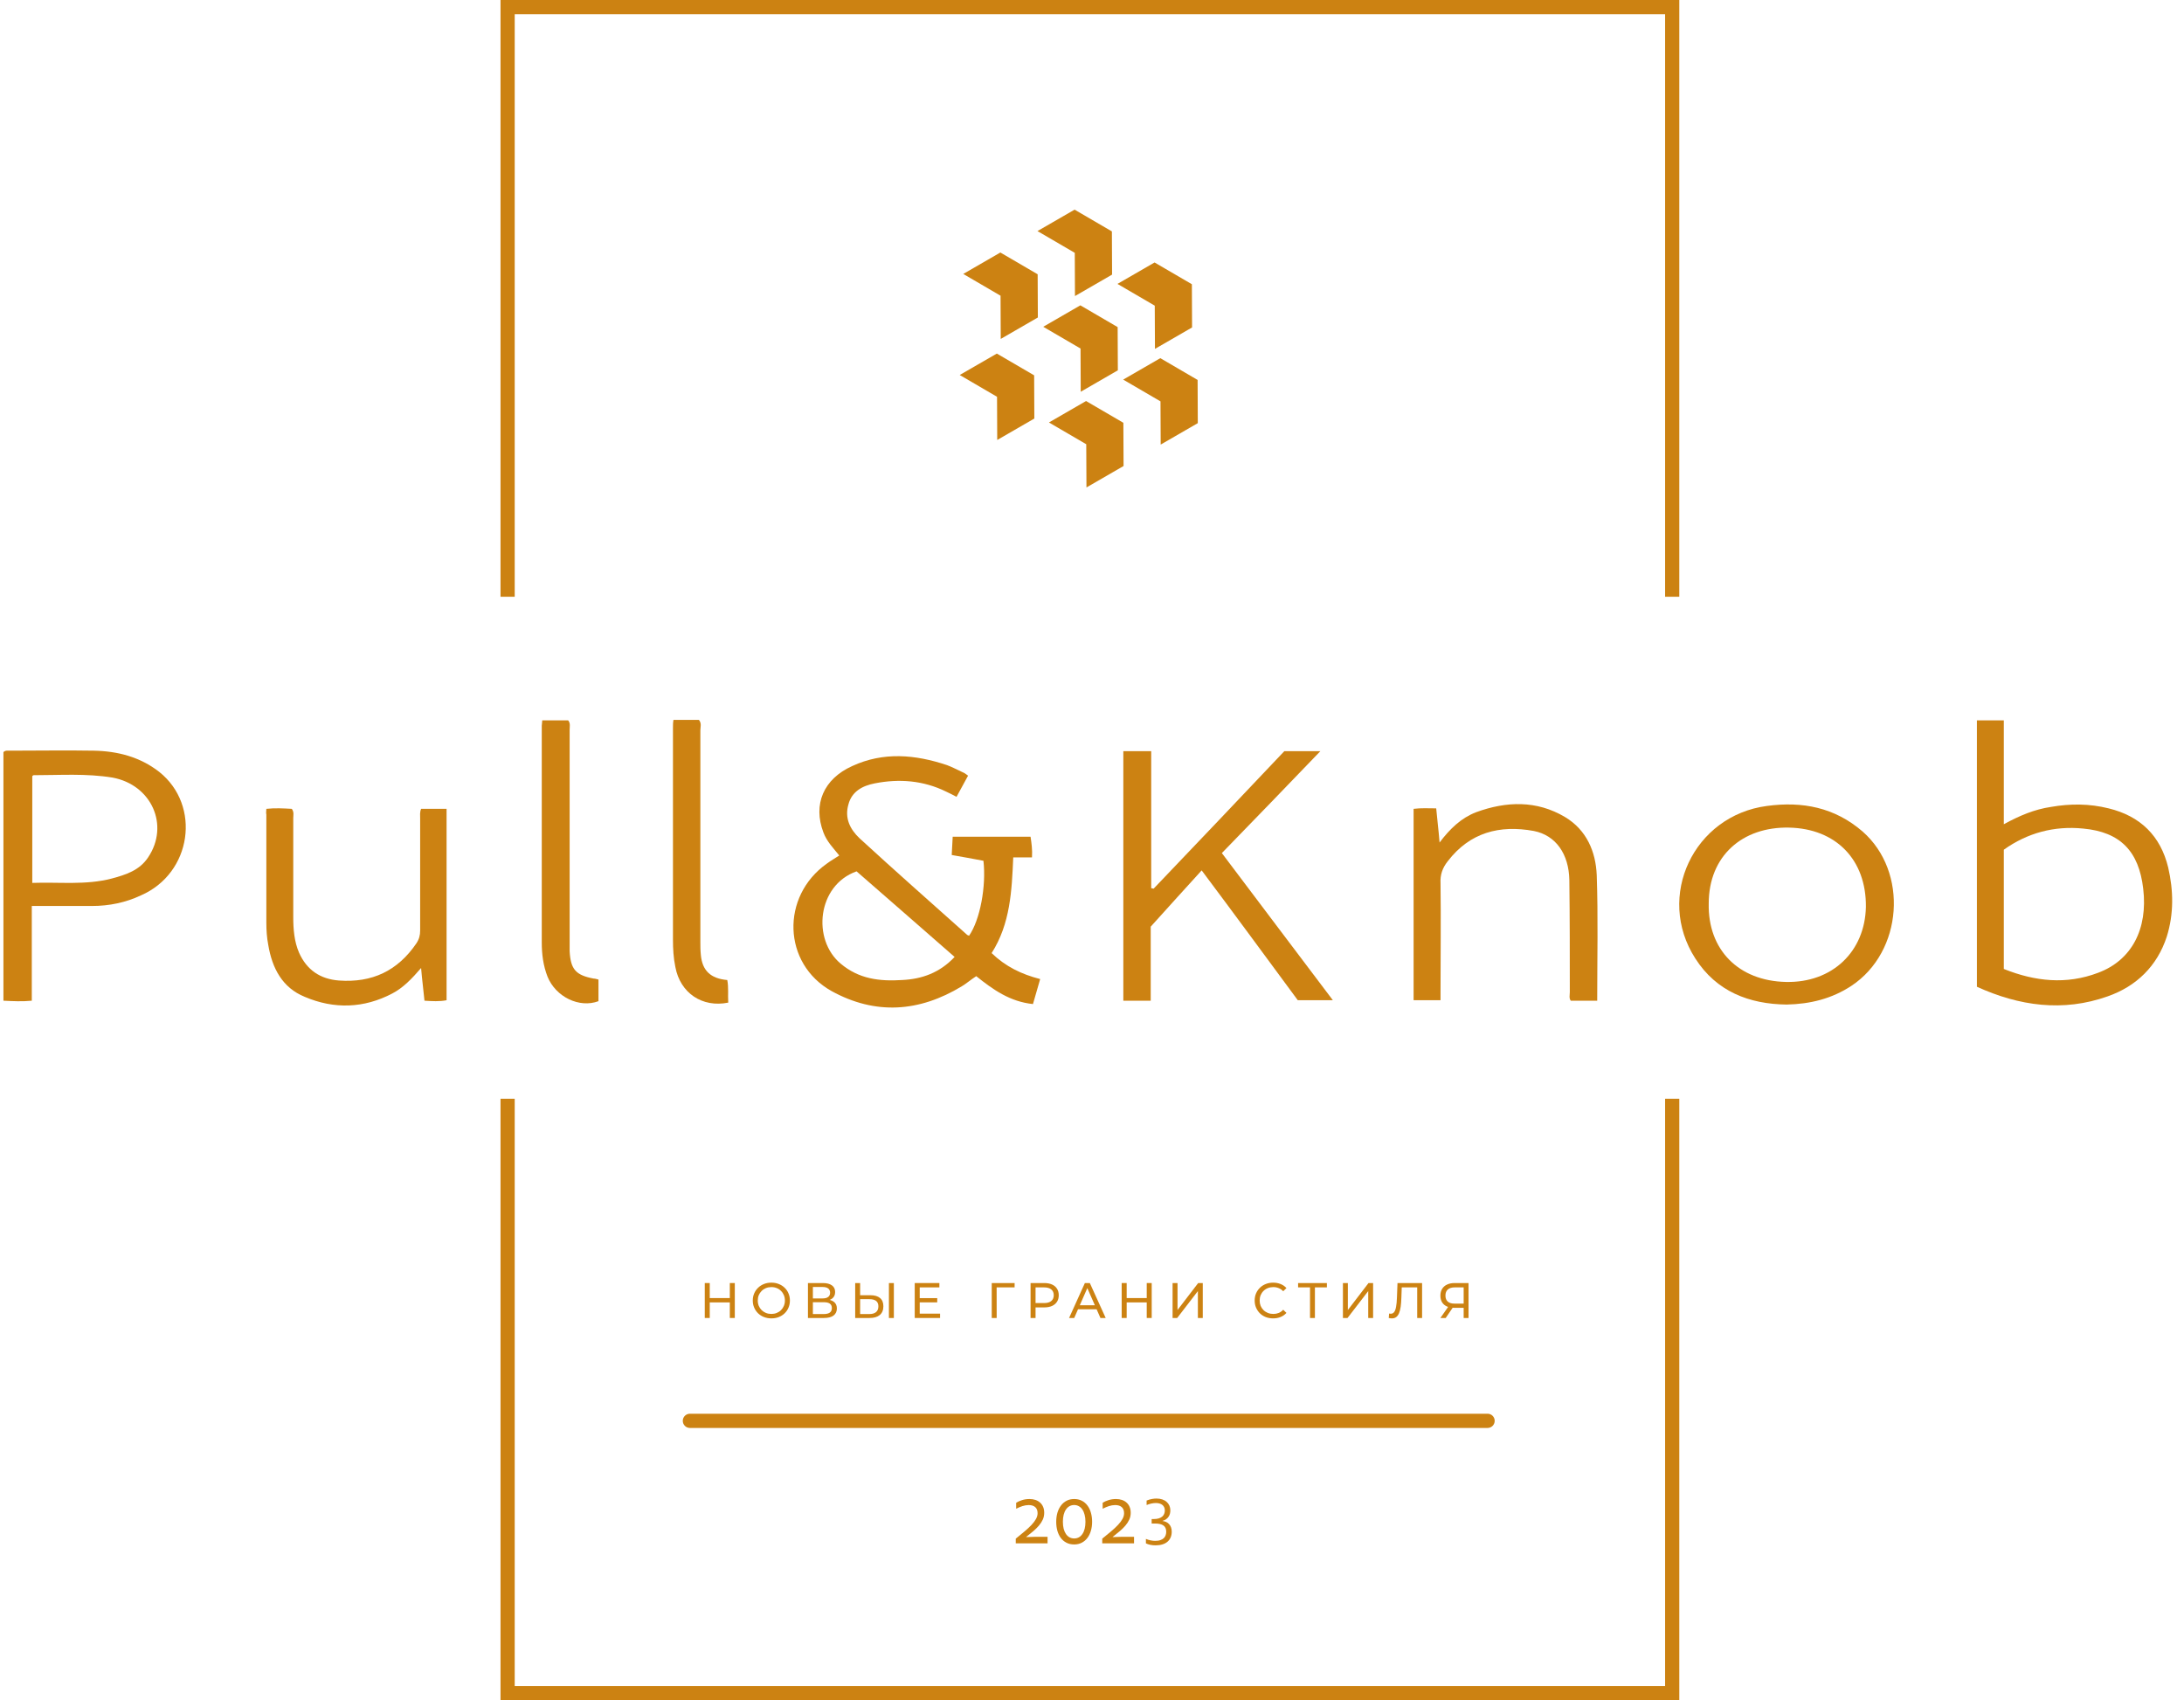 <?xml version="1.0" encoding="UTF-8"?> <svg xmlns="http://www.w3.org/2000/svg" width="149" height="116" viewBox="0 0 149 116" fill="none"><path d="M68.007 24.122L70.553 25.607L70.566 28.555L68.034 30.017L68.021 27.07L65.475 25.584L68.007 24.122Z" fill="#CC8212"></path><path d="M73.705 20.831L76.25 22.317L76.263 25.264L73.731 26.727L73.718 23.779L71.173 22.294L73.705 20.831Z" fill="#CC8212"></path><path d="M74.095 27.36L76.64 28.845L76.654 31.793L74.122 33.256L74.108 30.308L71.563 28.823L74.095 27.36Z" fill="#CC8212"></path><path d="M68.248 17.227L70.793 18.713L70.806 21.66L68.274 23.123L68.261 20.175L65.716 18.69L68.248 17.227Z" fill="#CC8212"></path><path d="M78.769 17.907L81.314 19.392L81.327 22.34L78.795 23.802L78.782 20.854L76.237 19.369L78.769 17.907Z" fill="#CC8212"></path><path d="M79.16 24.435L81.705 25.921L81.718 28.868L79.186 30.331L79.173 27.383L76.628 25.898L79.16 24.435Z" fill="#CC8212"></path><path d="M73.312 14.303L75.857 15.788L75.87 18.735L73.338 20.198L73.325 17.25L70.78 15.765L73.312 14.303Z" fill="#CC8212"></path><path d="M67.652 65.024C68.931 63.023 69.029 60.76 69.127 58.496H70.406C70.439 57.971 70.373 57.512 70.308 57.086H64.996C64.963 57.512 64.963 57.906 64.93 58.332C65.684 58.463 66.406 58.595 67.094 58.726C67.291 60.465 66.865 62.761 66.111 63.843C66.078 63.811 66.012 63.811 65.98 63.778C63.52 61.58 61.061 59.415 58.634 57.184C57.979 56.561 57.618 55.806 57.88 54.888C58.11 54.002 58.831 53.608 59.684 53.444C61.356 53.116 62.995 53.247 64.537 54.002C64.766 54.1 64.996 54.232 65.258 54.363C65.52 53.871 65.783 53.411 66.045 52.919C65.914 52.821 65.783 52.723 65.684 52.69C65.324 52.526 64.963 52.329 64.602 52.198C62.438 51.476 60.274 51.279 58.142 52.263C56.175 53.149 55.454 54.888 56.175 56.79C56.405 57.414 56.864 57.873 57.257 58.365C56.962 58.562 56.667 58.726 56.405 58.923C53.257 61.153 53.388 65.746 56.733 67.616C59.717 69.256 62.7 69.059 65.619 67.288C65.947 67.091 66.242 66.829 66.603 66.599C67.75 67.517 68.898 68.338 70.472 68.502C70.636 67.944 70.8 67.386 70.964 66.796C69.685 66.468 68.603 65.943 67.652 65.024ZM61.553 66.861C60.012 66.96 58.602 66.796 57.356 65.746C55.388 64.106 55.749 60.399 58.438 59.447C60.635 61.35 62.864 63.319 65.127 65.287C64.11 66.369 62.897 66.796 61.553 66.861Z" fill="#CC8212"></path><path d="M147.922 59.185C147.397 57.02 146.02 55.675 143.856 55.15C142.544 54.822 141.232 54.822 139.921 55.052C138.806 55.216 137.789 55.642 136.707 56.233V49.147H134.871V67.321C137.757 68.633 140.741 69.059 143.79 67.977C145.758 67.288 147.168 65.91 147.823 63.909C148.315 62.334 148.282 60.76 147.922 59.185ZM143.134 66.37C140.97 67.19 138.839 66.96 136.707 66.107V57.971C138.314 56.823 140.15 56.331 142.118 56.528C144.643 56.758 145.922 58.07 146.217 60.629C146.545 63.384 145.43 65.517 143.134 66.37Z" fill="#CC8212"></path><path d="M78.703 60.629C81.686 57.512 84.67 54.363 87.622 51.247C88.409 51.247 89.195 51.247 90.081 51.247C87.818 53.608 85.621 55.872 83.359 58.201C85.884 61.547 88.376 64.861 90.933 68.24C90.081 68.24 89.327 68.24 88.54 68.24C86.408 65.353 84.244 62.4 81.982 59.382C80.867 60.596 79.817 61.777 78.506 63.22C78.506 64.598 78.506 66.402 78.506 68.272C77.85 68.272 77.26 68.272 76.637 68.272C76.637 62.597 76.637 56.955 76.637 51.247C77.26 51.247 77.85 51.247 78.539 51.247C78.539 54.396 78.539 57.48 78.539 60.596C78.604 60.596 78.67 60.629 78.703 60.629Z" fill="#CC8212"></path><path d="M10.858 52.657C9.547 51.64 8.039 51.247 6.399 51.214C4.497 51.181 2.595 51.214 0.661 51.214C0.529 51.214 0.366 51.181 0.234 51.312V68.272C0.89 68.305 1.513 68.338 2.169 68.272V61.81C3.612 61.81 4.923 61.81 6.268 61.81C7.448 61.81 8.563 61.58 9.612 61.088C13.088 59.579 13.744 54.953 10.858 52.657ZM10.104 58.496C9.514 59.382 8.596 59.677 7.612 59.94C5.842 60.399 4.071 60.169 2.202 60.235V52.953C2.235 52.92 2.267 52.887 2.3 52.887C4.104 52.887 5.874 52.756 7.678 53.051C10.334 53.543 11.58 56.298 10.104 58.496Z" fill="#CC8212"></path><path d="M127.068 56.725C125.167 55.085 122.97 54.658 120.543 54.986C115.559 55.643 112.936 61.154 115.657 65.386C117.1 67.649 119.33 68.502 121.887 68.535C123.494 68.502 124.97 68.141 126.314 67.255C129.823 64.926 130.216 59.481 127.068 56.725ZM121.855 66.993C118.608 66.927 116.51 64.795 116.575 61.646C116.575 58.398 118.871 56.397 122.051 56.463C125.265 56.528 127.331 58.661 127.298 61.876C127.232 64.926 125.003 67.059 121.855 66.993Z" fill="#CC8212"></path><path d="M98.278 68.239C97.622 68.239 97.032 68.239 96.441 68.239C96.441 63.876 96.441 59.546 96.441 55.183C96.966 55.117 97.425 55.15 97.983 55.15C98.048 55.905 98.147 56.627 98.212 57.48C98.933 56.528 99.688 55.806 100.704 55.413C102.77 54.658 104.836 54.593 106.77 55.741C108.246 56.627 108.869 58.103 108.935 59.71C109.033 62.531 108.967 65.385 108.967 68.272C108.377 68.272 107.787 68.272 107.164 68.272C107.033 68.108 107.098 67.879 107.098 67.682C107.098 65.123 107.098 62.564 107.066 60.038C107.033 58.267 106.147 56.987 104.639 56.692C102.311 56.266 100.278 56.791 98.769 58.759C98.409 59.218 98.245 59.677 98.278 60.268C98.311 62.728 98.278 65.189 98.278 67.649C98.278 67.78 98.278 68.01 98.278 68.239Z" fill="#CC8212"></path><path d="M18.171 55.183C18.761 55.118 19.351 55.151 19.909 55.183C20.073 55.413 20.007 55.61 20.007 55.807C20.007 58.07 20.007 60.301 20.007 62.565C20.007 63.385 20.073 64.237 20.401 64.992C20.925 66.173 21.843 66.796 23.122 66.895C25.385 67.059 27.123 66.239 28.401 64.369C28.598 64.073 28.664 63.811 28.664 63.483C28.664 60.924 28.664 58.365 28.664 55.84C28.664 55.643 28.631 55.413 28.729 55.183C29.287 55.183 29.877 55.183 30.467 55.183C30.467 59.546 30.467 63.877 30.467 68.24C29.975 68.338 29.484 68.305 28.959 68.272C28.893 67.551 28.795 66.862 28.729 66.042C28.106 66.763 27.516 67.387 26.762 67.78C24.827 68.797 22.794 68.863 20.794 68.01C19.253 67.387 18.564 66.042 18.302 64.467C18.204 63.975 18.171 63.45 18.171 62.958C18.171 60.498 18.171 58.037 18.171 55.577C18.138 55.446 18.171 55.315 18.171 55.183Z" fill="#CC8212"></path><path d="M40.83 66.829C40.83 67.321 40.83 67.813 40.83 68.305C39.519 68.797 37.912 68.01 37.354 66.632C37.059 65.877 36.961 65.09 36.961 64.303C36.961 59.382 36.961 54.428 36.961 49.508C36.961 49.409 36.994 49.278 36.994 49.147C37.584 49.147 38.174 49.147 38.764 49.147C38.928 49.344 38.863 49.573 38.863 49.803C38.863 54.593 38.863 59.415 38.863 64.204C38.863 64.434 38.863 64.664 38.863 64.893C38.928 66.14 39.289 66.534 40.502 66.763C40.601 66.763 40.699 66.796 40.83 66.829Z" fill="#CC8212"></path><path d="M45.945 49.114C46.568 49.114 47.125 49.114 47.683 49.114C47.88 49.344 47.781 49.606 47.781 49.836C47.781 54.626 47.781 59.448 47.781 64.237C47.781 64.532 47.781 64.828 47.814 65.156C47.912 66.206 48.47 66.763 49.617 66.862C49.716 67.354 49.65 67.879 49.683 68.403C47.912 68.764 46.404 67.747 46.076 65.976C45.945 65.353 45.912 64.729 45.912 64.106C45.912 59.284 45.912 54.461 45.912 49.639C45.912 49.475 45.912 49.311 45.945 49.114Z" fill="#CC8212"></path><path fill-rule="evenodd" clip-rule="evenodd" d="M35.115 0.969H113.599V40.713H114.568V0.969V0H113.599H35.115H34.147V0.969V40.713H35.115V0.969ZM35.115 74.964H34.147V115.031V116H35.115H113.599H114.568V115.031V74.964H113.599V115.031H35.115V74.964Z" fill="#CC8212"></path><path d="M79.314 103.771C79.396 103.779 79.474 103.799 79.548 103.831C79.624 103.863 79.69 103.91 79.747 103.969C79.806 104.029 79.853 104.103 79.887 104.19C79.922 104.278 79.94 104.38 79.94 104.499C79.94 104.64 79.916 104.768 79.868 104.883C79.82 104.998 79.75 105.096 79.657 105.177C79.564 105.259 79.449 105.321 79.311 105.364C79.175 105.408 79.018 105.43 78.838 105.43C78.713 105.43 78.594 105.419 78.479 105.396C78.366 105.373 78.266 105.339 78.178 105.295V104.991C78.289 105.038 78.399 105.072 78.507 105.092C78.615 105.114 78.717 105.124 78.813 105.124C78.955 105.124 79.074 105.107 79.17 105.071C79.266 105.038 79.343 104.992 79.4 104.936C79.458 104.879 79.5 104.813 79.525 104.738C79.551 104.664 79.564 104.587 79.564 104.505C79.564 104.306 79.5 104.163 79.372 104.075C79.243 103.986 79.058 103.942 78.815 103.942H78.57V103.636H78.713C78.846 103.636 78.96 103.621 79.054 103.592C79.15 103.561 79.229 103.52 79.291 103.468C79.353 103.414 79.397 103.352 79.425 103.281C79.454 103.209 79.469 103.132 79.469 103.049C79.469 102.962 79.453 102.886 79.421 102.824C79.39 102.759 79.346 102.706 79.291 102.665C79.237 102.623 79.172 102.593 79.098 102.573C79.024 102.553 78.944 102.543 78.859 102.543C78.754 102.543 78.648 102.555 78.542 102.58C78.435 102.604 78.33 102.637 78.226 102.679V102.375C78.353 102.323 78.474 102.287 78.588 102.267C78.704 102.247 78.806 102.237 78.894 102.237C79.044 102.237 79.178 102.257 79.295 102.297C79.413 102.337 79.512 102.393 79.592 102.465C79.674 102.537 79.737 102.622 79.78 102.72C79.823 102.818 79.845 102.926 79.845 103.044C79.845 103.123 79.835 103.199 79.817 103.272C79.798 103.346 79.767 103.414 79.724 103.477C79.683 103.54 79.628 103.596 79.56 103.645C79.493 103.694 79.411 103.733 79.314 103.762V103.771Z" fill="#CC8212"></path><path d="M75.91 104.867C76.125 104.855 76.319 104.849 76.492 104.849H77.368V105.292H75.199V104.973C75.415 104.797 75.613 104.634 75.795 104.483C75.977 104.33 76.133 104.184 76.264 104.046C76.397 103.905 76.501 103.769 76.576 103.637C76.651 103.505 76.688 103.371 76.688 103.237C76.688 103.057 76.636 102.92 76.531 102.825C76.426 102.73 76.275 102.682 76.079 102.682C75.933 102.684 75.79 102.708 75.651 102.754C75.515 102.799 75.373 102.859 75.227 102.933V102.524C75.334 102.456 75.465 102.397 75.621 102.348C75.778 102.296 75.95 102.27 76.138 102.27C76.286 102.27 76.42 102.291 76.542 102.332C76.666 102.373 76.772 102.434 76.86 102.515C76.95 102.593 77.019 102.692 77.067 102.809C77.116 102.925 77.141 103.059 77.141 103.212C77.141 103.375 77.109 103.528 77.045 103.671C76.981 103.811 76.894 103.947 76.784 104.077C76.673 104.207 76.543 104.336 76.393 104.464C76.243 104.59 76.082 104.721 75.91 104.855V104.867Z" fill="#CC8212"></path><path d="M74.053 103.823C74.053 103.645 74.035 103.486 73.997 103.345C73.962 103.203 73.91 103.083 73.843 102.986C73.777 102.887 73.697 102.811 73.601 102.76C73.507 102.706 73.401 102.679 73.284 102.679C73.165 102.679 73.059 102.706 72.963 102.76C72.87 102.811 72.789 102.887 72.722 102.986C72.654 103.083 72.603 103.203 72.567 103.345C72.531 103.486 72.514 103.645 72.514 103.823C72.514 103.998 72.531 104.157 72.567 104.3C72.605 104.441 72.656 104.559 72.722 104.656C72.789 104.754 72.871 104.829 72.966 104.883C73.062 104.934 73.168 104.96 73.286 104.96C73.404 104.96 73.51 104.934 73.604 104.883C73.699 104.829 73.78 104.754 73.845 104.656C73.913 104.559 73.964 104.441 74 104.3C74.035 104.157 74.053 103.998 74.053 103.823ZM74.508 103.823C74.508 104.042 74.48 104.246 74.424 104.436C74.37 104.624 74.29 104.788 74.185 104.926C74.081 105.065 73.952 105.173 73.8 105.252C73.651 105.33 73.479 105.369 73.286 105.369C73.088 105.369 72.912 105.33 72.758 105.252C72.606 105.173 72.478 105.065 72.373 104.926C72.27 104.788 72.192 104.624 72.137 104.436C72.085 104.246 72.059 104.042 72.059 103.823C72.059 103.602 72.086 103.397 72.14 103.209C72.196 103.019 72.277 102.855 72.382 102.716C72.487 102.576 72.615 102.466 72.767 102.388C72.918 102.309 73.091 102.27 73.284 102.27C73.48 102.27 73.654 102.309 73.806 102.388C73.96 102.466 74.088 102.576 74.191 102.716C74.296 102.855 74.375 103.019 74.427 103.209C74.481 103.397 74.508 103.602 74.508 103.823Z" fill="#CC8212"></path><path d="M70.01 104.867C70.225 104.855 70.419 104.849 70.591 104.849H71.468V105.292H69.299V104.973C69.514 104.797 69.713 104.634 69.894 104.483C70.076 104.33 70.233 104.184 70.364 104.046C70.497 103.905 70.601 103.769 70.675 103.637C70.75 103.505 70.788 103.371 70.788 103.237C70.788 103.057 70.735 102.92 70.63 102.825C70.526 102.73 70.375 102.682 70.178 102.682C70.032 102.684 69.89 102.708 69.751 102.754C69.614 102.799 69.473 102.859 69.327 102.933V102.524C69.434 102.456 69.565 102.397 69.72 102.348C69.878 102.296 70.05 102.27 70.237 102.27C70.385 102.27 70.52 102.291 70.642 102.332C70.765 102.373 70.871 102.434 70.959 102.515C71.049 102.593 71.118 102.692 71.167 102.809C71.216 102.925 71.24 103.059 71.24 103.212C71.24 103.375 71.208 103.528 71.145 103.671C71.081 103.811 70.994 103.947 70.883 104.077C70.773 104.207 70.643 104.336 70.493 104.464C70.343 104.59 70.182 104.721 70.01 104.855V104.867Z" fill="#CC8212"></path><path d="M99.856 89.919V89.142L99.944 89.224H99.199C99.006 89.224 98.839 89.191 98.698 89.125C98.56 89.059 98.453 88.965 98.379 88.843C98.306 88.718 98.269 88.568 98.269 88.393C98.269 88.212 98.309 88.057 98.389 87.93C98.468 87.801 98.58 87.703 98.726 87.637C98.871 87.569 99.04 87.535 99.233 87.535H100.189V89.919H99.856ZM98.269 89.919L98.858 89.074H99.206L98.63 89.919H98.269ZM99.856 89.033V87.733L99.944 87.831H99.246C99.042 87.831 98.886 87.879 98.777 87.974C98.668 88.067 98.613 88.206 98.613 88.39C98.613 88.565 98.664 88.7 98.766 88.795C98.871 88.89 99.024 88.938 99.226 88.938H99.944L99.856 89.033Z" fill="#CC8212"></path><path d="M94.96 89.946C94.927 89.946 94.892 89.944 94.858 89.939C94.824 89.935 94.787 89.928 94.746 89.919L94.77 89.616C94.806 89.625 94.843 89.629 94.879 89.629C94.979 89.629 95.058 89.59 95.117 89.51C95.176 89.431 95.219 89.31 95.246 89.149C95.276 88.988 95.295 88.785 95.304 88.54L95.342 87.535H97.02V89.919H96.686V87.743L96.768 87.831H95.56L95.635 87.74L95.607 88.529C95.6 88.766 95.585 88.972 95.56 89.149C95.535 89.326 95.497 89.474 95.447 89.592C95.397 89.71 95.333 89.798 95.253 89.858C95.176 89.916 95.079 89.946 94.96 89.946Z" fill="#CC8212"></path><path d="M91.619 89.919V87.535H91.956V89.374L93.365 87.535H93.678V89.919H93.345V88.083L91.932 89.919H91.619Z" fill="#CC8212"></path><path d="M89.374 89.919V87.743L89.459 87.831H88.561V87.535H90.525V87.831H89.626L89.708 87.743V89.919H89.374Z" fill="#CC8212"></path><path d="M86.857 89.946C86.675 89.946 86.508 89.916 86.353 89.857C86.201 89.796 86.069 89.711 85.955 89.602C85.844 89.491 85.757 89.361 85.693 89.214C85.629 89.066 85.598 88.904 85.598 88.727C85.598 88.55 85.629 88.388 85.693 88.24C85.757 88.092 85.845 87.964 85.958 87.855C86.072 87.744 86.205 87.659 86.357 87.6C86.511 87.538 86.679 87.508 86.86 87.508C87.044 87.508 87.213 87.54 87.368 87.603C87.524 87.664 87.657 87.756 87.766 87.879L87.545 88.094C87.454 87.998 87.352 87.928 87.238 87.882C87.125 87.835 87.003 87.811 86.874 87.811C86.74 87.811 86.615 87.834 86.5 87.879C86.386 87.924 86.287 87.988 86.204 88.07C86.12 88.151 86.054 88.249 86.006 88.362C85.961 88.474 85.938 88.595 85.938 88.727C85.938 88.859 85.961 88.981 86.006 89.095C86.054 89.206 86.12 89.302 86.204 89.384C86.287 89.466 86.386 89.529 86.5 89.575C86.615 89.62 86.74 89.643 86.874 89.643C87.003 89.643 87.125 89.62 87.238 89.575C87.352 89.527 87.454 89.454 87.545 89.357L87.766 89.571C87.657 89.694 87.524 89.787 87.368 89.851C87.213 89.914 87.043 89.946 86.857 89.946Z" fill="#CC8212"></path><path d="M79.998 89.919V87.535H80.335V89.374L81.744 87.535H82.057V89.919H81.724V88.083L80.311 89.919H79.998Z" fill="#CC8212"></path><path d="M78.234 87.535H78.574V89.919H78.234V87.535ZM76.866 89.919H76.525V87.535H76.866V89.919ZM78.265 88.856H76.832V88.56H78.265V88.856Z" fill="#CC8212"></path><path d="M72.936 89.919L74.014 87.535H74.352L75.434 89.919H75.076L74.113 87.726H74.249L73.286 89.919H72.936ZM73.395 89.323L73.487 89.05H74.828L74.927 89.323H73.395Z" fill="#CC8212"></path><path d="M70.309 89.919V87.535H71.238C71.447 87.535 71.625 87.568 71.772 87.634C71.92 87.7 72.033 87.795 72.112 87.92C72.192 88.045 72.232 88.194 72.232 88.366C72.232 88.538 72.192 88.687 72.112 88.812C72.033 88.935 71.92 89.03 71.772 89.098C71.625 89.164 71.447 89.197 71.238 89.197H70.496L70.649 89.037V89.919H70.309ZM70.649 89.071L70.496 88.901H71.228C71.445 88.901 71.61 88.854 71.721 88.761C71.835 88.668 71.891 88.536 71.891 88.366C71.891 88.196 71.835 88.064 71.721 87.971C71.61 87.878 71.445 87.831 71.228 87.831H70.496L70.649 87.661V89.071Z" fill="#CC8212"></path><path d="M67.66 89.919V87.535H69.222L69.219 87.831H67.912L67.994 87.746L67.997 89.919H67.66Z" fill="#CC8212"></path><path d="M62.716 88.564H63.941V88.853H62.716V88.564ZM62.747 89.623H64.135V89.919H62.406V87.535H64.088V87.831H62.747V89.623Z" fill="#CC8212"></path><path d="M59.389 88.366C59.67 88.366 59.887 88.43 60.039 88.557C60.191 88.682 60.267 88.869 60.267 89.119C60.267 89.382 60.184 89.582 60.018 89.718C59.855 89.852 59.625 89.919 59.327 89.919H58.344V87.535H58.681V88.366H59.389ZM59.314 89.65C59.511 89.65 59.662 89.606 59.767 89.517C59.873 89.428 59.926 89.298 59.926 89.125C59.926 88.957 59.874 88.834 59.77 88.754C59.666 88.675 59.514 88.635 59.314 88.635H58.681V89.65H59.314ZM60.645 89.919V87.535H60.982V89.919H60.645Z" fill="#CC8212"></path><path d="M55.121 89.919V87.535H56.146C56.404 87.535 56.607 87.587 56.755 87.692C56.902 87.796 56.976 87.948 56.976 88.148C56.976 88.343 56.906 88.493 56.765 88.598C56.624 88.7 56.439 88.751 56.21 88.751L56.272 88.649C56.537 88.649 56.74 88.702 56.881 88.809C57.024 88.913 57.095 89.066 57.095 89.268C57.095 89.473 57.02 89.633 56.871 89.749C56.723 89.862 56.503 89.919 56.21 89.919H55.121ZM55.458 89.65H56.203C56.385 89.65 56.521 89.617 56.612 89.551C56.705 89.483 56.752 89.38 56.752 89.241C56.752 89.103 56.705 89.002 56.612 88.938C56.521 88.874 56.385 88.843 56.203 88.843H55.458V89.65ZM55.458 88.584H56.122C56.287 88.584 56.413 88.551 56.5 88.485C56.588 88.419 56.632 88.323 56.632 88.196C56.632 88.066 56.588 87.969 56.5 87.903C56.413 87.837 56.287 87.804 56.122 87.804H55.458V88.584Z" fill="#CC8212"></path><path d="M52.627 89.946C52.446 89.946 52.276 89.915 52.12 89.854C51.965 89.793 51.832 89.707 51.718 89.599C51.605 89.487 51.516 89.358 51.453 89.21C51.389 89.063 51.357 88.902 51.357 88.727C51.357 88.552 51.389 88.391 51.453 88.243C51.516 88.096 51.605 87.968 51.718 87.859C51.832 87.747 51.965 87.661 52.12 87.6C52.274 87.538 52.443 87.508 52.627 87.508C52.809 87.508 52.975 87.538 53.127 87.6C53.282 87.659 53.416 87.744 53.529 87.855C53.645 87.964 53.733 88.092 53.794 88.24C53.858 88.388 53.89 88.55 53.89 88.727C53.89 88.904 53.858 89.066 53.794 89.214C53.733 89.361 53.645 89.491 53.529 89.602C53.416 89.711 53.282 89.796 53.127 89.857C52.975 89.916 52.809 89.946 52.627 89.946ZM52.627 89.643C52.759 89.643 52.88 89.62 52.991 89.575C53.105 89.529 53.202 89.466 53.284 89.384C53.368 89.3 53.432 89.202 53.478 89.091C53.526 88.98 53.549 88.859 53.549 88.727C53.549 88.595 53.526 88.474 53.478 88.362C53.432 88.251 53.368 88.155 53.284 88.073C53.202 87.989 53.105 87.924 52.991 87.879C52.88 87.834 52.759 87.811 52.627 87.811C52.493 87.811 52.369 87.834 52.256 87.879C52.145 87.924 52.047 87.989 51.963 88.073C51.879 88.155 51.813 88.251 51.766 88.362C51.721 88.474 51.698 88.595 51.698 88.727C51.698 88.859 51.721 88.98 51.766 89.091C51.813 89.202 51.879 89.3 51.963 89.384C52.047 89.466 52.145 89.529 52.256 89.575C52.369 89.62 52.493 89.643 52.627 89.643Z" fill="#CC8212"></path><path d="M49.791 87.535H50.131V89.919H49.791V87.535ZM48.422 89.919H48.082V87.535H48.422V89.919ZM49.821 88.856H48.388V88.56H49.821V88.856Z" fill="#CC8212"></path><path fill-rule="evenodd" clip-rule="evenodd" d="M46.582 96.936C46.582 96.668 46.799 96.451 47.066 96.451H101.489C101.756 96.451 101.973 96.668 101.973 96.936C101.973 97.204 101.756 97.421 101.489 97.421H47.066C46.799 97.421 46.582 97.204 46.582 96.936Z" fill="#CC8212"></path></svg> 
